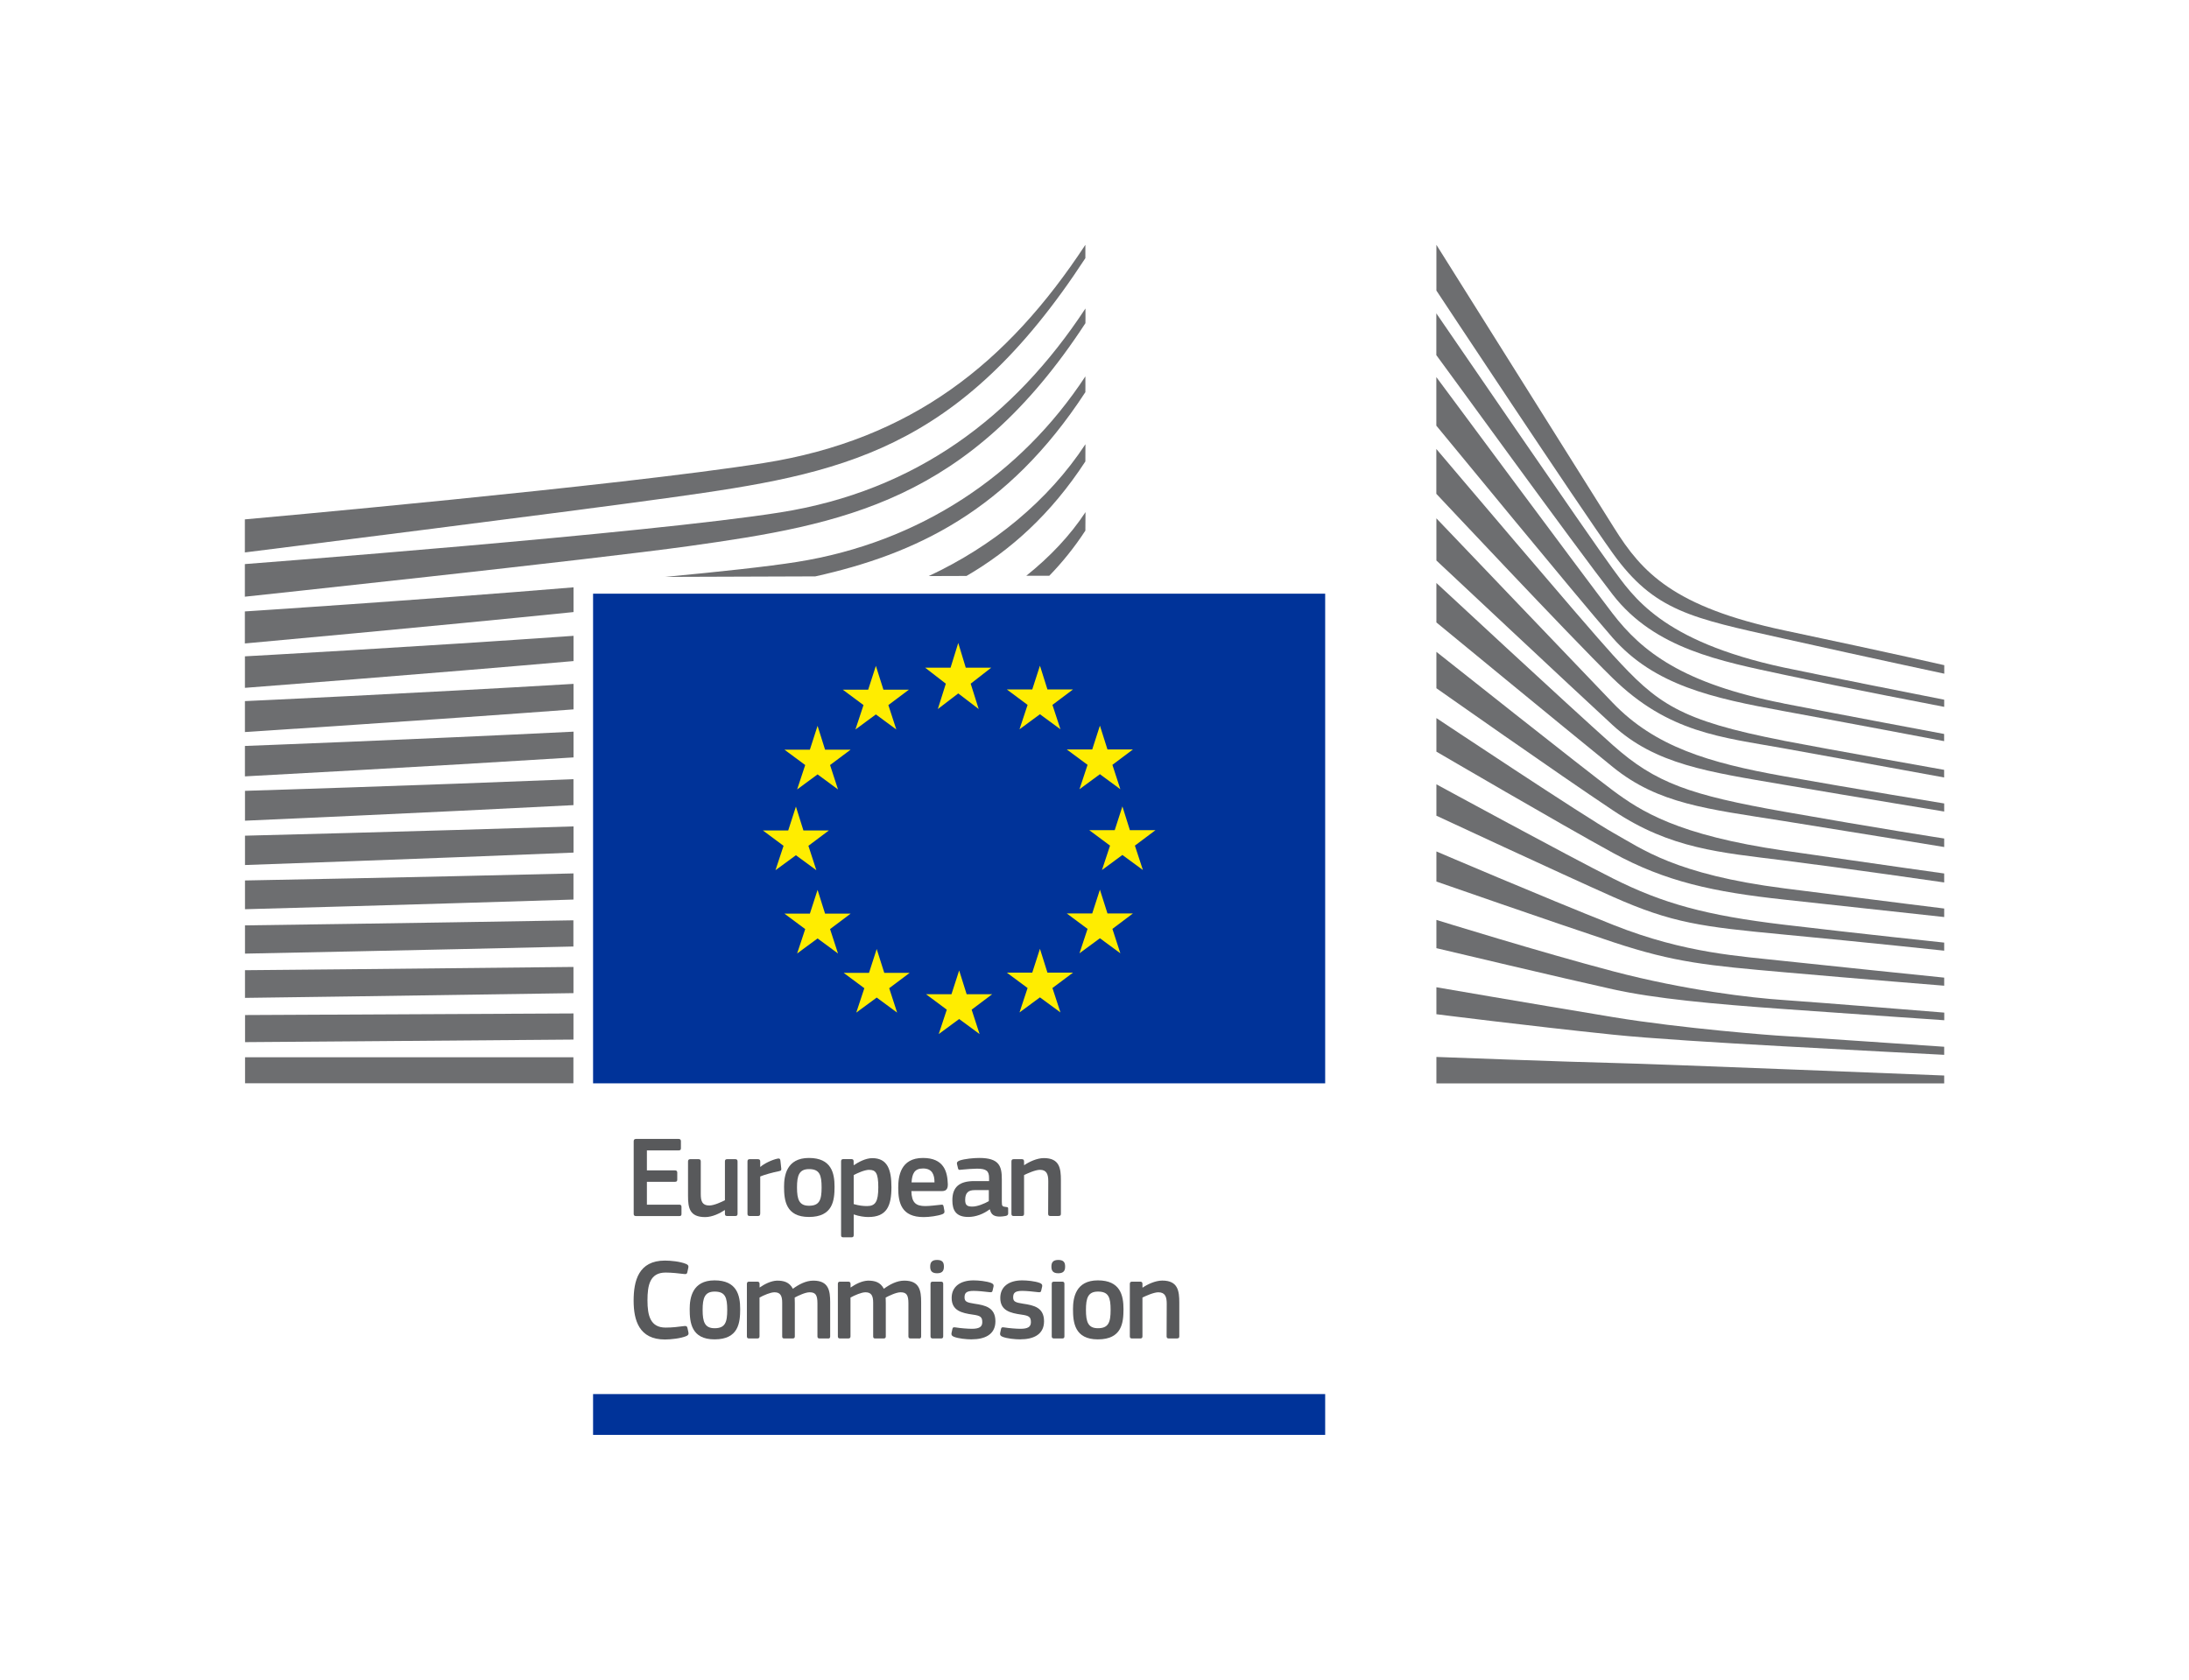 <?xml version="1.0" encoding="UTF-8"?>
<svg id="Logos" xmlns="http://www.w3.org/2000/svg" viewBox="0 0 341.67 262.22">
  <defs>
    <style>
      .cls-1 {
        fill: #58595b;
      }

      .cls-1, .cls-2, .cls-3, .cls-4 {
        stroke-width: 0px;
      }

      .cls-2 {
        fill: #039;
      }

      .cls-3 {
        fill: #6d6e70;
      }

      .cls-4 {
        fill: #ffed00;
      }
    </style>
  </defs>
  <polygon class="cls-2" points="206.84 92.68 206.73 92.68 92.57 92.68 92.57 169.12 206.73 169.12 206.84 169.12 206.84 92.68"/>
  <g>
    <polygon class="cls-4" points="150.74 104.23 154.72 104.23 151.51 106.73 152.76 110.69 149.57 108.25 146.38 110.69 147.63 106.73 144.4 104.23 148.37 104.23 149.57 100.37 150.74 104.23 150.74 104.23"/>
    <polygon class="cls-4" points="150.88 155.21 154.86 155.21 151.66 157.62 152.9 161.43 149.71 159.08 146.52 161.43 147.78 157.62 144.54 155.21 148.51 155.21 149.71 151.5 150.88 155.21 150.88 155.21"/>
    <polygon class="cls-4" points="163.49 151.84 167.48 151.84 164.27 154.24 165.52 158.05 162.32 155.7 159.13 158.05 160.39 154.24 157.15 151.84 161.12 151.84 162.32 148.12 163.49 151.84 163.49 151.84"/>
    <polygon class="cls-4" points="163.49 107.63 167.48 107.63 164.27 110.04 165.52 113.85 162.32 111.5 159.13 113.85 160.39 110.04 157.15 107.63 161.12 107.63 162.32 103.92 163.49 107.63 163.49 107.63"/>
    <polygon class="cls-4" points="172.86 117 176.83 117 173.63 119.4 174.87 123.21 171.68 120.86 168.49 123.21 169.75 119.4 166.51 117 170.48 117 171.68 113.28 172.86 117 172.86 117"/>
    <polygon class="cls-4" points="172.86 142.6 176.83 142.6 173.63 145.01 174.87 148.82 171.68 146.47 168.49 148.82 169.75 145.01 166.51 142.6 170.48 142.6 171.68 138.89 172.86 142.6 172.86 142.6"/>
    <polygon class="cls-4" points="176.36 129.6 180.35 129.6 177.14 132.01 178.39 135.82 175.19 133.47 172 135.82 173.26 132.01 170.02 129.6 173.99 129.6 175.19 125.89 176.36 129.6 176.36 129.6"/>
    <polygon class="cls-4" points="137.89 107.67 141.86 107.67 138.66 110.07 139.9 113.88 136.71 111.53 133.52 113.88 134.78 110.07 131.55 107.67 135.51 107.67 136.71 103.95 137.89 107.67 137.89 107.67"/>
    <polygon class="cls-4" points="128.78 117.03 132.77 117.03 129.56 119.43 130.8 123.24 127.61 120.89 124.42 123.24 125.68 119.43 122.44 117.03 126.41 117.03 127.61 113.31 128.78 117.03 128.78 117.03"/>
    <polygon class="cls-4" points="125.4 129.64 129.38 129.64 126.18 132.04 127.42 135.85 124.23 133.51 121.04 135.85 122.3 132.04 119.07 129.64 123.03 129.64 124.23 125.92 125.4 129.64 125.4 129.64"/>
    <polygon class="cls-4" points="128.78 142.63 132.77 142.63 129.56 145.04 130.8 148.85 127.61 146.5 124.42 148.85 125.68 145.04 122.44 142.63 126.41 142.63 127.61 138.92 128.78 142.63 128.78 142.63"/>
    <polygon class="cls-4" points="138.02 151.87 141.99 151.87 138.79 154.27 140.03 158.08 136.84 155.73 133.65 158.08 134.91 154.27 131.68 151.87 135.64 151.87 136.84 148.15 138.02 151.87 138.02 151.87"/>
  </g>
  <g>
    <path class="cls-3" d="M224.2,38.22s23.47,37.39,27.77,44.24c4.29,6.85,9.2,12.28,26.57,15.96,17.37,3.68,24.93,5.42,24.93,5.42v1.33s-11.04-2.35-25.24-5.52c-14.2-3.17-20.01-4.24-26.48-13.25-5.39-7.5-27.55-41.04-27.55-41.04v-7.15Z"/>
    <path class="cls-3" d="M224.2,80.92s21.37,22.39,27.55,28.82c6.56,6.82,14.95,9.34,26.59,11.42,11.11,1.98,25.12,4.27,25.12,4.27v1.26s-13.16-2.16-25.12-4.2c-11.73-2.01-19.94-3.13-26.66-9.32-6.02-5.54-27.48-25.67-27.48-25.67v-6.59Z"/>
    <path class="cls-3" d="M224.2,91.01s20.32,18.87,27.55,25.32c6.65,5.93,12.04,7.78,26.66,10.37,14.62,2.59,25.05,4.2,25.05,4.2v1.33s-13.23-2.17-25.12-4.07c-11.89-1.89-19.47-2.64-26.59-8.41-8.21-6.66-27.55-22.58-27.55-22.58v-6.17Z"/>
    <path class="cls-3" d="M224.2,101.76s23.21,18.42,27.55,21.64c4.34,3.22,10.08,6.98,26.73,9.39,16.51,2.39,24.98,3.57,24.98,3.57v1.4s-14.97-2.17-24.98-3.43c-10.01-1.26-17.68-1.8-26.66-7.78-8.74-5.82-27.62-19.11-27.62-19.11v-5.68Z"/>
    <path class="cls-3" d="M224.2,112.1s23.28,15.5,27.69,17.96c4.41,2.45,9.59,6.45,26.59,8.62,17,2.17,24.98,3.15,24.98,3.15v1.33s-14.06-1.54-25.05-2.73c-10.98-1.19-18.47-2.8-26.66-7.29-8.19-4.48-27.55-15.8-27.55-15.8v-5.24Z"/>
    <path class="cls-3" d="M224.2,122.44s20.58,11.2,27.55,14.69c7.77,3.9,14.49,5.77,26.66,7.22,11.95,1.42,25.05,2.8,25.05,2.8v1.26s-12.11-1.3-25.05-2.52c-12.83-1.22-17.4-1.78-26.66-5.89-8.28-3.68-27.55-12.66-27.55-12.66v-4.91Z"/>
    <path class="cls-3" d="M224.2,132.92s16.26,6.96,27.69,11.5c11.24,4.46,19.83,4.84,26.66,5.61,3.01.34,24.91,2.59,24.91,2.59v1.26s-13.08-1.05-24.98-2.1c-11.9-1.05-17.03-1.5-26.66-4.69-9.75-3.24-27.62-9.47-27.62-9.47v-4.69Z"/>
    <path class="cls-3" d="M224.2,143.61s16.42,5.09,27.62,8.03c11.2,2.94,21.48,4.14,26.66,4.48,5.18.35,24.99,1.96,24.99,1.96v1.19s-11.27-.77-25.06-1.75c-11.15-.79-20.1-1.63-26.66-3.08-7.26-1.6-27.55-6.42-27.55-6.42v-4.41Z"/>
    <path class="cls-3" d="M224.2,154.12s13.43,2.32,27.62,4.67c10.64,1.76,25.05,2.87,26.59,2.94,1.54.07,25.05,1.68,25.05,1.68v1.26s-15.05-.78-25.05-1.33c-10.42-.58-20.78-1.21-26.66-1.82-13.18-1.37-27.55-3.19-27.55-3.19v-4.21Z"/>
    <path class="cls-3" d="M224.2,165s21.18.8,27.62.94c6.44.14,51.64,1.96,51.64,1.96v1.23h-79.26v-4.13Z"/>
    <path class="cls-3" d="M278.4,104.2c-19.17-4.13-23.51-11.14-26.73-15.48-3.22-4.35-27.48-39.8-27.48-39.8v6.52c.96,1.25,21.72,29.91,27.55,37.41,6.57,8.45,16.86,10.37,26.66,12.47,9.79,2.1,25.06,5.03,25.06,5.03v-1.12s-20.1-3.97-25.06-5.03Z"/>
    <path class="cls-3" d="M278.4,109.81c-15.74-3.08-22.11-8.06-26.73-14.08-4.62-6.03-27.48-36.86-27.48-36.86v7.58c.96,1.13,21.87,26.65,27.48,33.07,6.54,7.49,15.67,9.46,26.73,11.49,11.06,2.03,25.05,4.69,25.05,4.69v-1.12s-15.97-2.99-25.05-4.76Z"/>
    <path class="cls-3" d="M278.4,115.62c-16.37-3.18-19.73-5.79-26.66-13.38-4.36-4.77-26.61-31.04-27.55-32.15v7s20.79,22.18,27.48,28.73c8.77,8.6,17,9.25,26.73,11,9.73,1.75,25.05,4.55,25.05,4.55v-1.19s-18.5-3.28-25.05-4.55Z"/>
    <g>
      <path class="cls-3" d="M38.23,93.15s54.2-5.78,69.38-7.91c24-3.36,43.64-6.94,61.81-34.79,0,0,.02-1.58,0-2.29-11.13,16.93-26.48,28.48-47.62,31.83-20.65,3.28-83.58,8.07-83.58,8.07v5.09Z"/>
      <path class="cls-3" d="M38.22,86.24s50.23-6.29,66.78-8.61c26.18-3.66,44.59-6.95,64.41-37.33,0,0,.01-1.31,0-2.08-12.14,18.47-27.13,30.4-50.19,34.06-22.53,3.58-81,8.8-81,8.8v5.17Z"/>
    </g>
    <rect class="cls-3" x="38.25" y="165.05" width="51.25" height="4.06"/>
    <path class="cls-3" d="M169.41,82.85s.03-2.39.02-2.9c-2.41,3.67-5.58,7-9.24,9.93h3.59c2.02-2.08,3.91-4.41,5.62-7.03Z"/>
    <path class="cls-3" d="M169.41,72.05s.02-2.12.01-2.7c-5.81,8.84-14.46,15.9-24.46,20.58l5.9-.02c6.82-3.97,13.16-9.61,18.54-17.86Z"/>
    <path class="cls-3" d="M169.41,61.25s.02-1.85,0-2.49c-10.11,15.39-25.83,25.92-45.05,28.97-4.55.72-11.96,1.52-20.57,2.33l23.47-.08c15.49-3.45,29.99-10.12,42.13-28.73Z"/>
    <path class="cls-3" d="M89.51,158.21c-26.15.14-51.26.25-51.26.25v4.23s26.3-.19,51.26-.4v-4.08Z"/>
    <path class="cls-3" d="M89.51,150.95c-25.97.29-51.27.51-51.27.51v4.32s26.57-.35,51.27-.74v-4.09Z"/>
    <path class="cls-3" d="M89.5,143.67c-25.78.45-51.26.79-51.26.79v4.41s26.85-.53,51.26-1.11v-4.09Z"/>
    <path class="cls-3" d="M89.51,136.35c-25.59.63-51.27,1.1-51.27,1.1v4.49s27.16-.74,51.27-1.51v-4.09Z"/>
    <path class="cls-3" d="M89.52,129.01c-25.4.81-51.28,1.45-51.28,1.45v4.58s27.49-.96,51.28-1.94v-4.08Z"/>
    <path class="cls-3" d="M89.51,121.64c-25.2,1.02-51.27,1.82-51.27,1.82v4.66s27.83-1.22,51.27-2.43v-4.06Z"/>
    <path class="cls-3" d="M89.52,114.22c-25.01,1.24-51.29,2.23-51.29,2.23v4.75s28.2-1.51,51.29-2.96v-4.02Z"/>
    <path class="cls-3" d="M89.52,106.76c-24.82,1.48-51.29,2.69-51.29,2.69v4.83s28.58-1.84,51.29-3.54v-3.98Z"/>
    <path class="cls-3" d="M89.52,99.26c-24.65,1.74-51.29,3.2-51.29,3.2v4.92s28.96-2.22,51.29-4.18v-3.93Z"/>
    <path class="cls-3" d="M89.52,91.69c-24.5,2.03-51.3,3.76-51.3,3.76v5s29.35-2.66,51.3-4.9v-3.86Z"/>
  </g>
  <g>
    <path class="cls-1" d="M98.91,178.16c0-.23.11-.36.36-.36h6.67c.22,0,.34.13.34.34v1.12c0,.22-.09.33-.36.33h-4.95v3.12h4.38c.24,0,.36.11.36.33v1.12c0,.22-.09.33-.36.33h-4.38v3.57h5.07c.22,0,.33.11.33.34v1.11c0,.24-.09.33-.34.33h-6.76c-.25,0-.36-.11-.36-.33v-11.34Z"/>
    <path class="cls-1" d="M114.78,189.83h-1.29c-.27,0-.34-.13-.34-.34v-.56l-.04-.02c-.71.49-1.94,1.09-3.04,1.09-2.45,0-2.68-1.45-2.68-3.35v-5.33c0-.22.09-.36.34-.36h1.32c.24,0,.33.13.33.36v5.09c0,1.09.22,1.78,1.32,1.78.78,0,1.97-.58,2.45-.82v-6.05c0-.22.07-.36.34-.36h1.29c.25,0,.34.13.34.36v8.17c0,.23-.09.34-.34.34Z"/>
    <path class="cls-1" d="M118.65,189.49c0,.22-.09.34-.34.34h-1.3c-.25,0-.34-.11-.34-.34v-8.17c0-.23.09-.36.34-.36h1.29c.27,0,.36.14.36.36v.8l.04.04c.54-.51,1.83-1.12,2.68-1.29.24-.05.4,0,.43.31l.13,1.21c.02.25.04.36-.34.44-1.01.2-2.3.56-2.94.83v5.83Z"/>
    <path class="cls-1" d="M126.26,189.98c-3.64,0-3.88-2.66-3.88-4.73,0-1.7.38-4.48,3.88-4.48s4,2.34,4,4.48-.25,4.73-4,4.73ZM126.28,182.51c-1.54,0-1.88.98-1.88,2.86s.34,2.86,1.87,2.86c1.65,0,1.97-.92,1.97-2.86s-.31-2.86-1.96-2.86Z"/>
    <path class="cls-1" d="M135.53,189.99c-.6,0-1.43-.11-2.26-.4l-.02.02v3.19c0,.2-.05.36-.34.36h-1.29c-.29,0-.34-.13-.34-.36v-11.49c0-.23.09-.36.34-.36h1.29c.25,0,.33.14.33.36v.54l.05.04c.65-.45,1.81-1.09,2.86-1.09,2.37,0,2.99,1.79,2.99,4.53,0,2.95-.74,4.66-3.61,4.66ZM135.68,182.62c-.74,0-1.88.53-2.43.82v4.53c.82.24,1.47.31,2.08.31,1.3,0,1.76-.67,1.76-2.95s-.45-2.7-1.41-2.7Z"/>
    <path class="cls-1" d="M142.25,185.94c.05,1.83.71,2.34,2.19,2.34.65,0,1.67-.13,2.36-.2.33-.04.43-.04.49.31l.11.6c.05.27.02.42-.31.56-.71.27-2.03.45-2.92.45-3.46,0-3.97-2.21-3.97-4.57,0-1.76.33-4.66,3.86-4.66,3.24,0,3.82,2.1,3.88,4.06.02.65-.16,1.11-.89,1.11h-4.8ZM142.27,184.58h3.59c0-1.11-.29-2.17-1.79-2.17-1.34,0-1.7.81-1.79,2.17Z"/>
    <path class="cls-1" d="M154.46,188.8c-.91.69-2.12,1.18-3.33,1.18-1.92,0-2.48-1.05-2.48-2.57-.02-2.12,1.12-3.03,3.41-3.03h2.32v-.47c0-1.09-.4-1.47-1.88-1.47-.6,0-1.74.09-2.46.16-.36.06-.45.04-.51-.22l-.16-.67c-.04-.24.02-.38.42-.54.78-.27,2.21-.4,3.06-.4,3.13,0,3.52,1.29,3.52,3.32v3.5c0,.74.09.76.65.83.27.02.34.07.34.27v.76c0,.2-.13.33-.43.38-.29.05-.58.09-.85.09-.85,0-1.38-.25-1.56-1.1l-.04-.02ZM154.35,185.79h-2.21c-.91,0-1.49.33-1.49,1.52,0,.8.27,1.05,1.12,1.05.78,0,1.88-.45,2.57-.85v-1.72Z"/>
    <path class="cls-1" d="M165.24,189.83h-1.3c-.24,0-.34-.11-.34-.34l.02-5.09c0-1.07-.25-1.78-1.3-1.78-.72,0-1.99.58-2.48.82v6.05c0,.22-.09.34-.34.34h-1.29c-.25,0-.34-.11-.34-.34v-8.17c0-.23.09-.36.34-.36h1.29c.25,0,.34.13.34.36v.54s.04.02.05.02c.67-.47,1.94-1.09,3.04-1.09,2.45,0,2.66,1.61,2.66,3.44v5.25c0,.22-.07.34-.34.34Z"/>
    <path class="cls-1" d="M103.78,196.79c.89,0,2.36.13,3.32.53.29.13.4.27.34.56l-.16.74c-.05.22-.15.31-.47.27-.89-.11-1.98-.23-2.92-.23-2.46,0-2.83,1.99-2.83,4.35s.45,4.24,2.83,4.24c1.05,0,1.94-.11,2.92-.24.34-.04.42.05.49.29l.15.69c.07.29-.02.45-.31.58-.89.38-2.46.54-3.35.54-4.04,0-4.89-2.99-4.89-6.07s.76-6.25,4.89-6.25Z"/>
    <path class="cls-1" d="M111.53,209.09c-3.64,0-3.88-2.66-3.88-4.73,0-1.7.38-4.48,3.88-4.48s4,2.34,4,4.48-.25,4.73-4,4.73ZM111.55,201.63c-1.54,0-1.88.98-1.88,2.86s.34,2.86,1.87,2.86c1.65,0,1.97-.92,1.97-2.86s-.31-2.86-1.96-2.86Z"/>
    <path class="cls-1" d="M129.23,208.95h-1.3c-.25,0-.34-.11-.34-.34v-5.15c0-1.34-.33-1.72-1.23-1.72-.67,0-1.76.53-2.32.82,0,.18.02.51.02.92v5.13c0,.22-.07.34-.34.34h-1.32c-.24,0-.31-.11-.31-.34v-5.24c0-1.1-.29-1.63-1.2-1.63-.63,0-1.65.45-2.34.82v6.05c0,.22-.09.34-.34.34h-1.3c-.24,0-.33-.11-.33-.34v-8.17c0-.23.09-.36.33-.36h1.29c.27,0,.36.14.36.36v.53l.02.02c.71-.49,1.7-1.03,2.7-1.07,1.05,0,1.92.22,2.48,1.27.91-.67,2.03-1.27,3.19-1.27,2.39,0,2.63,1.56,2.63,3.37v5.33c0,.22-.07.34-.33.34Z"/>
    <path class="cls-1" d="M143.43,208.95h-1.3c-.25,0-.34-.11-.34-.34v-5.15c0-1.34-.33-1.72-1.23-1.72-.67,0-1.76.53-2.32.82,0,.18.02.51.02.92v5.13c0,.22-.07.34-.34.34h-1.32c-.24,0-.31-.11-.31-.34v-5.24c0-1.1-.29-1.63-1.2-1.63-.63,0-1.65.45-2.34.82v6.05c0,.22-.09.34-.34.34h-1.3c-.24,0-.33-.11-.33-.34v-8.17c0-.23.09-.36.33-.36h1.29c.27,0,.36.14.36.36v.53l.02.02c.71-.49,1.7-1.03,2.7-1.07,1.05,0,1.92.22,2.48,1.27.91-.67,2.03-1.27,3.19-1.27,2.39,0,2.63,1.56,2.63,3.37v5.33c0,.22-.07.34-.33.34Z"/>
    <path class="cls-1" d="M146.26,198.77c-.94,0-1.07-.53-1.07-1.05,0-.58.2-1.03,1.07-1.03s1.07.42,1.07,1.03c0,.56-.16,1.05-1.07,1.05ZM147.22,208.61c0,.2-.07.34-.33.34h-1.29c-.25,0-.36-.11-.36-.34v-8.19c0-.25.11-.34.36-.34h1.29c.25,0,.33.14.33.34v8.19Z"/>
    <path class="cls-1" d="M151.71,209.09c-.91,0-2.12-.13-2.81-.4-.36-.15-.43-.31-.38-.6l.13-.6c.05-.29.18-.31.47-.27.8.13,1.96.22,2.57.22,1.16,0,1.63-.31,1.63-1.03,0-.83-.31-1.02-1.45-1.18-1.78-.25-3.33-.63-3.33-2.61,0-1.79,1.38-2.74,3.41-2.74.74,0,1.99.11,2.75.4.31.13.43.27.38.54l-.15.65c-.05.25-.16.29-.49.25-.78-.09-1.79-.2-2.46-.2-1.16,0-1.43.33-1.43,1.02s.43.8,1.54.98c1.72.25,3.28.6,3.28,2.75s-1.79,2.81-3.66,2.81Z"/>
    <path class="cls-1" d="M159.3,209.09c-.91,0-2.12-.13-2.81-.4-.36-.15-.43-.31-.38-.6l.13-.6c.05-.29.18-.31.47-.27.8.13,1.96.22,2.57.22,1.16,0,1.63-.31,1.63-1.03,0-.83-.31-1.02-1.45-1.18-1.78-.25-3.33-.63-3.33-2.61,0-1.79,1.38-2.74,3.41-2.74.74,0,1.99.11,2.75.4.31.13.43.27.38.54l-.15.65c-.05.25-.16.29-.49.25-.78-.09-1.79-.2-2.46-.2-1.16,0-1.43.33-1.43,1.02s.43.8,1.54.98c1.72.25,3.28.6,3.28,2.75s-1.79,2.81-3.66,2.81Z"/>
    <path class="cls-1" d="M165.18,198.77c-.94,0-1.07-.53-1.07-1.05,0-.58.2-1.03,1.07-1.03s1.07.42,1.07,1.03c0,.56-.16,1.05-1.07,1.05ZM166.14,208.61c0,.2-.07.34-.33.34h-1.29c-.25,0-.36-.11-.36-.34v-8.19c0-.25.11-.34.36-.34h1.29c.25,0,.33.14.33.34v8.19Z"/>
    <path class="cls-1" d="M171.36,209.09c-3.64,0-3.88-2.66-3.88-4.73,0-1.7.38-4.48,3.88-4.48s4,2.34,4,4.48-.25,4.73-4,4.73ZM171.38,201.63c-1.54,0-1.88.98-1.88,2.86s.34,2.86,1.87,2.86c1.65,0,1.98-.92,1.98-2.86s-.31-2.86-1.96-2.86Z"/>
    <path class="cls-1" d="M183.73,208.95h-1.3c-.24,0-.34-.11-.34-.34l.02-5.09c0-1.07-.25-1.78-1.31-1.78-.72,0-1.99.58-2.48.82v6.05c0,.22-.09.34-.34.34h-1.29c-.25,0-.34-.11-.34-.34v-8.17c0-.23.09-.36.34-.36h1.29c.25,0,.34.13.34.36v.54s.04.02.05.02c.67-.47,1.94-1.09,3.04-1.09,2.45,0,2.66,1.61,2.66,3.44v5.25c0,.22-.07.34-.34.34Z"/>
  </g>
  <polygon class="cls-2" points="92.57 224 206.84 224 206.84 217.63 92.57 217.63 92.57 224 92.57 224"/>
</svg>